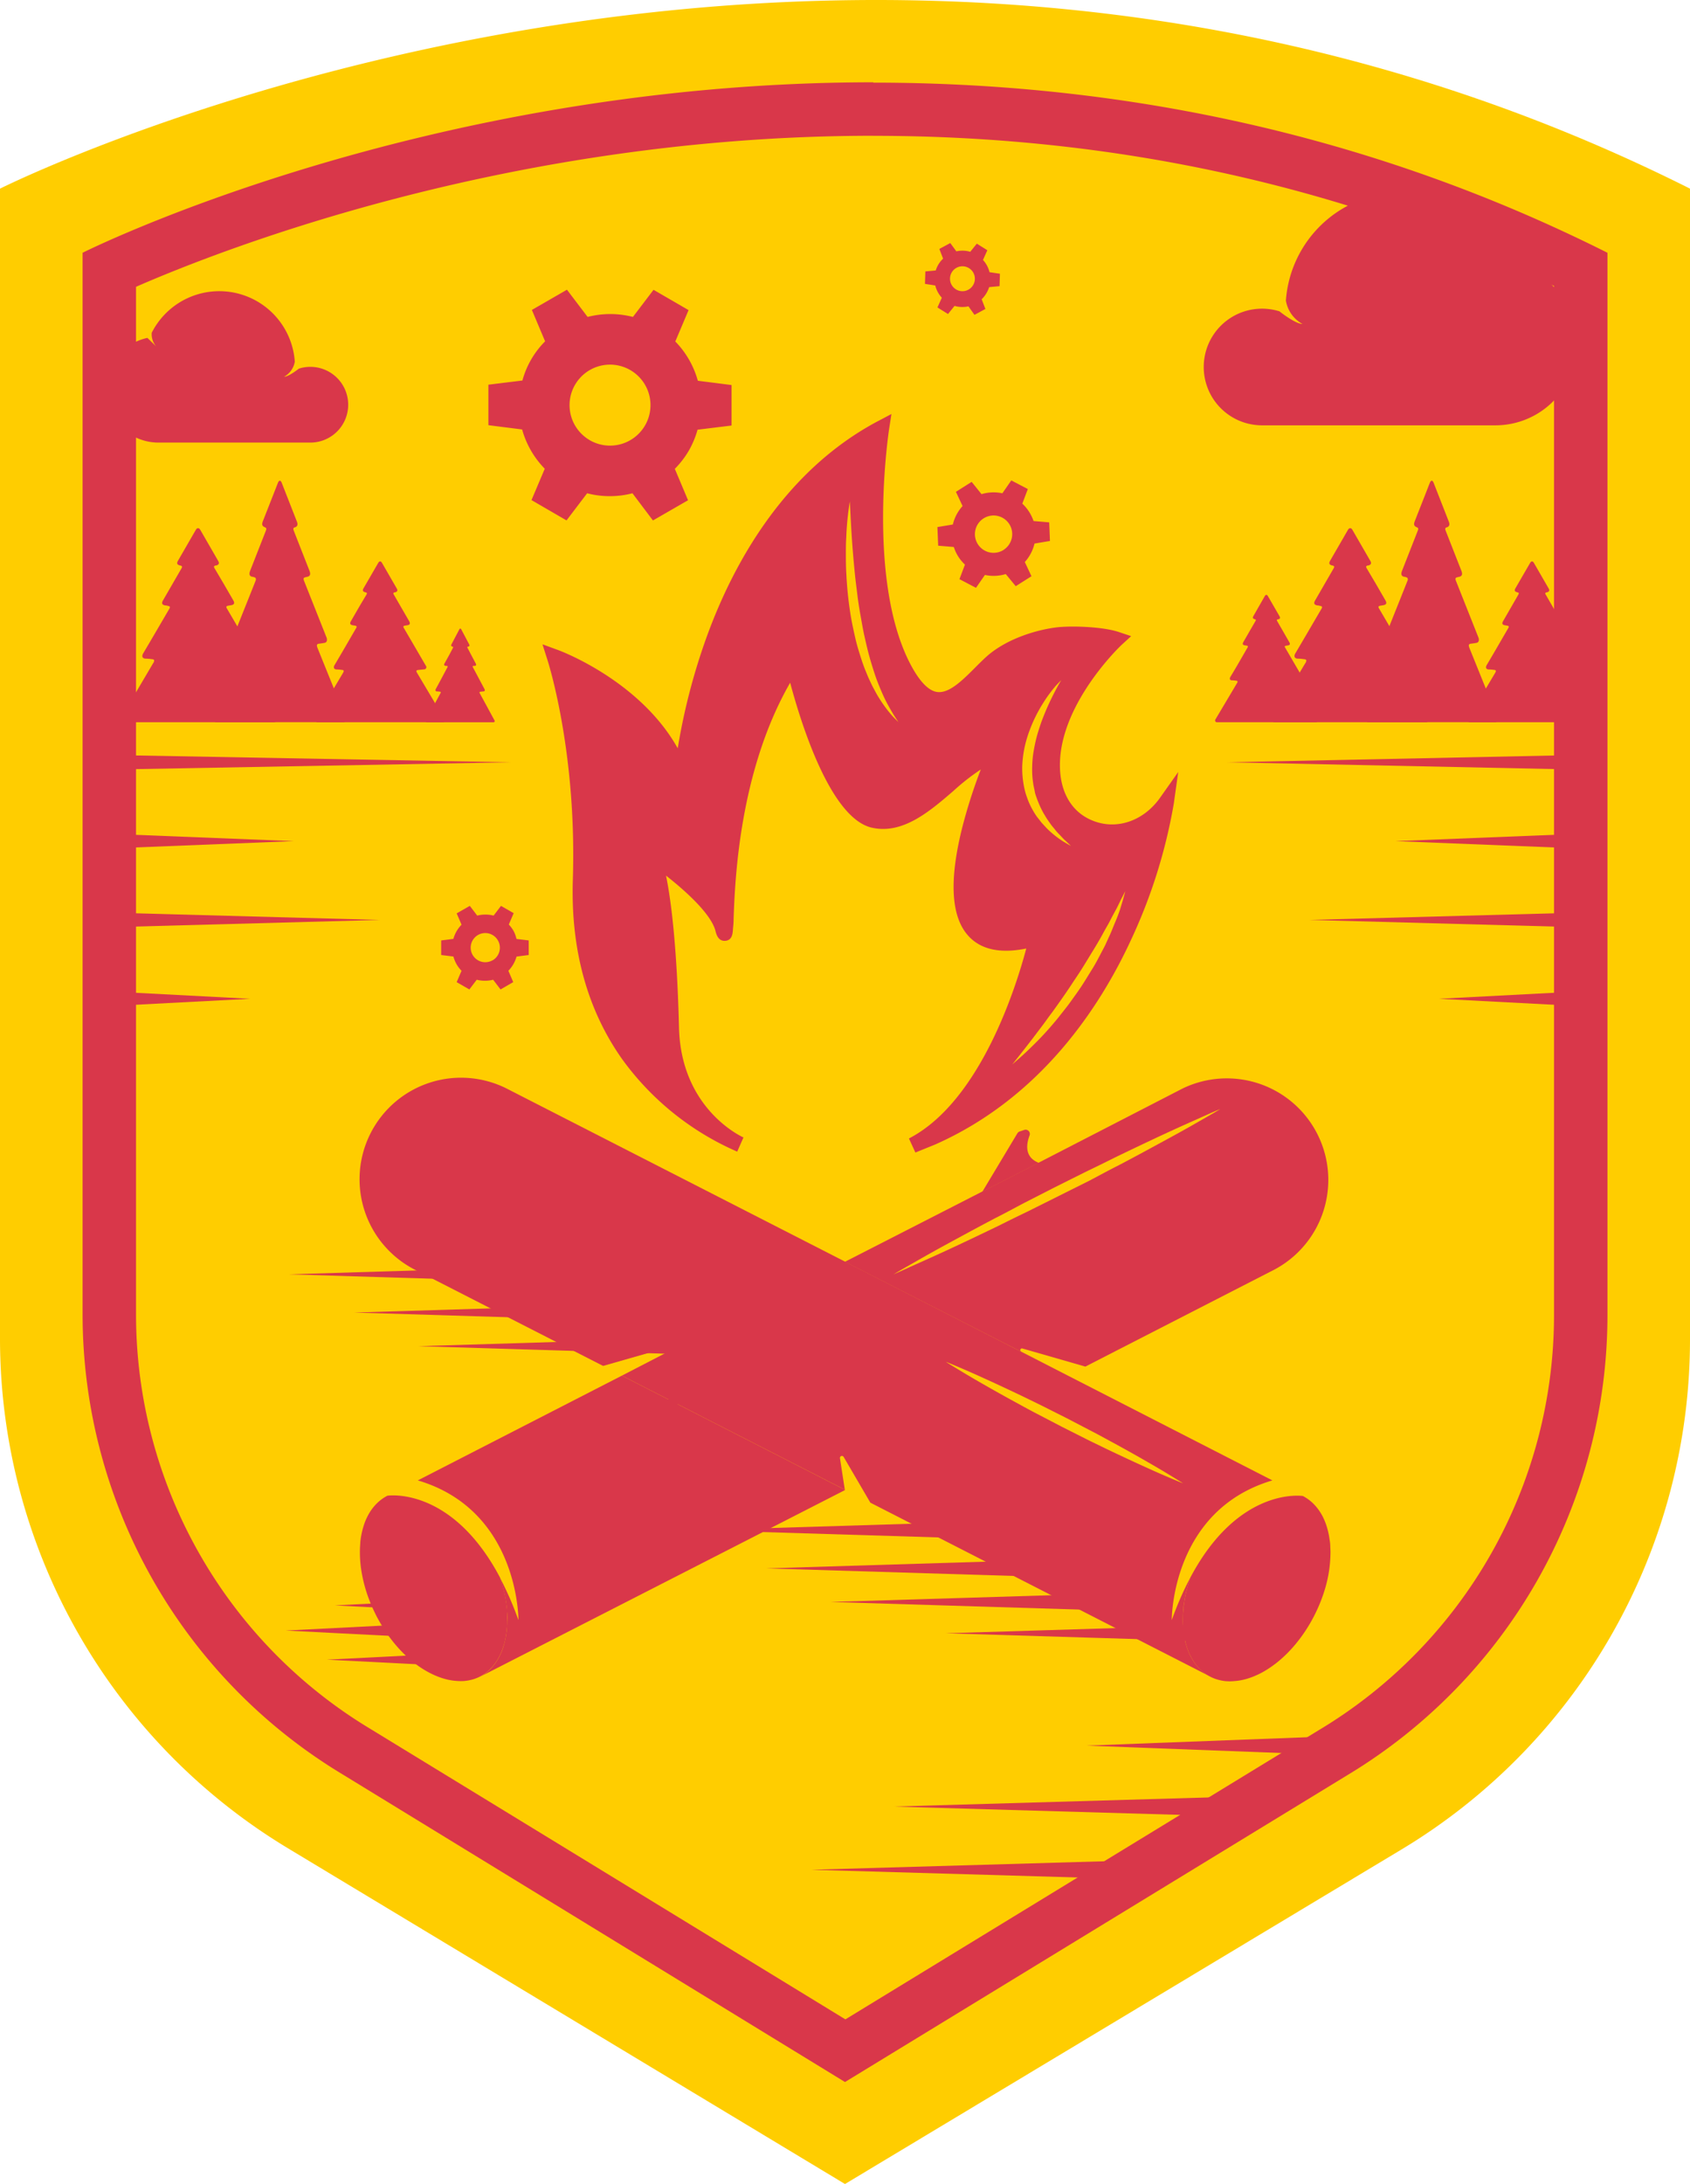 <svg id="Layer_1" data-name="Layer 1" xmlns="http://www.w3.org/2000/svg" viewBox="0 0 347.86 449.3"><defs><style>.cls-1{fill:#ffcd00}.cls-2{fill:#d9374a}</style></defs><title>Artboard 1</title><path class="cls-1" d="M347.86 38.81C173.93-48.51 0 38.81 0 38.81v236.52a122.46 122.46 0 0 0 59.27 104.9l114.66 69.07 114.54-68.82a122.46 122.46 0 0 0 59.39-105z"/><path class="cls-2" d="M173.93 306.49L128 283l-42 21.55c20.89 6.19 20.71 28.74 20.71 28.74a65.87 65.87 0 0 0-3.81-8.73c.18.51.34 1 .49 1.54a27.77 27.77 0 0 1 .92 4.72q0 .48.08 1 .06.88 0 1.74a19.43 19.43 0 0 1-.32 3.34q-.15.79-.36 1.54a14 14 0 0 1-.5 1.43 12.16 12.16 0 0 1-.64 1.31 10.11 10.11 0 0 1-1.67 2.22 8.73 8.73 0 0 1-2.19 1.6l75.22-38.46zM219.82 283l-9.62-4.94a.35.35 0 0 1 .2-.66l13 3.74 39-20a20.89 20.89 0 0 0-19-37.2l-29.63 15.26-7.17 3.67-32.68 16.71 45.9 23.42zM77.11 331.92q-.68-1.38-1.21-2.78.53 1.39 1.21 2.78zm8.29 10.42a25.23 25.23 0 0 1-2.75-2.46 25.22 25.22 0 0 0 2.75 2.46zm-6.08-6.59q-.64-1-1.23-2 .58 1.04 1.23 2z"/><path class="cls-2" d="M98.71 345a8.63 8.63 0 0 1-1.42.57 8.64 8.64 0 0 0 1.42-.57 8.73 8.73 0 0 0 2.19-1.6 8.73 8.73 0 0 1-2.19 1.6z"/><path class="cls-2" d="M100.91 343.35a10.11 10.11 0 0 0 1.67-2.22 12.16 12.16 0 0 0 .64-1.31 14 14 0 0 0 .5-1.43q.22-.74.36-1.54a19.43 19.43 0 0 0 .32-3.34v-1.74q0-.47-.08-1a27.77 27.77 0 0 0-.92-4.72c-.15-.51-.31-1-.49-1.54-10-18.87-23.17-16.81-23.17-16.81a8.63 8.63 0 0 0-1.16.72 9 9 0 0 0-1.5 1.38 10.09 10.09 0 0 0-.84 1.11 12.17 12.17 0 0 0-1.27 2.62c-.14.41-.27.85-.38 1.29s-.17.73-.24 1.11-.15.92-.19 1.4v.16q-.07.79-.08 1.62a24.27 24.27 0 0 0 .28 3.87 29.49 29.49 0 0 0 1.61 6.07q.53 1.39 1.21 2.78l.24.49c.23.46.48.9.73 1.34q.59 1 1.23 2l.36.53q.43.62.89 1.2l.26.33c.58.73 1.19 1.42 1.82 2.07a25.23 25.23 0 0 0 2.75 2.46l.71.52.66.44a19.28 19.28 0 0 0 2 1.13c.32.16.65.31 1 .45a15 15 0 0 0 1.46.52 12.17 12.17 0 0 0 2.88.51 10.11 10.11 0 0 0 1.38 0 9.2 9.2 0 0 0 1.35-.22l.49-.13a8.63 8.63 0 0 0 1.42-.57 8.73 8.73 0 0 0 2.1-1.55zm145.58-.5a10.09 10.09 0 0 1-.84-1.11 12.59 12.59 0 0 1-1.5-3.35q-.22-.74-.36-1.54a20 20 0 0 1-.31-4.23q0-.89.12-1.81 0-.46.11-.92a29 29 0 0 1 1.29-5.33 65.88 65.88 0 0 0-3.81 8.73s-.18-22.55 20.71-28.74L219.82 283l-45.89-23.46L104.41 224a20.89 20.89 0 0 0-28.11 9.09 20.89 20.89 0 0 0 9.09 28.11l38.75 19.8 14-4a.35.35 0 0 1 .2.66L128 283l45.89 23.46-1-6.49a.41.41 0 0 1 .75-.27l5.51 9.43 70 35.79a8.73 8.73 0 0 1-2.19-1.6q-.25-.21-.47-.47zm18.73-2.97a25.23 25.23 0 0 1-2.75 2.46 25.22 25.22 0 0 0 2.75-2.46zm1.46-1.63a31.79 31.79 0 0 0 3.83-5.84 32.24 32.24 0 0 0 2.08-5.08 32.25 32.25 0 0 1-2.08 5.08 31.79 31.79 0 0 1-3.83 5.84zm-14.35 7.62a9.2 9.2 0 0 1-1.16-.19 9.19 9.19 0 0 0 1.16.19zm7.98-2.08q-.72.43-1.46.77.74-.35 1.46-.77z"/><path class="cls-2" d="M247 343.35a8.73 8.73 0 0 0 2.19 1.6 8.36 8.36 0 0 0 .87.38 8.35 8.35 0 0 1-.87-.38 8.73 8.73 0 0 1-2.19-1.6z"/><path class="cls-2" d="M273.82 318.27q0-.77-.14-1.51a16.09 16.09 0 0 0-.74-3.17q-.13-.36-.27-.7a10.72 10.72 0 0 0-2.31-3.53q-.24-.24-.5-.46a8.66 8.66 0 0 0-1.69-1.14S255 305.69 245 324.56a29 29 0 0 0-1.29 5.33q-.07.47-.11.92-.1.92-.12 1.81a20 20 0 0 0 .31 4.23q.15.79.36 1.54a12.59 12.59 0 0 0 1.5 3.35 10.09 10.09 0 0 0 .84 1.11q.23.26.47.5a8.73 8.73 0 0 0 2.19 1.6 8.35 8.35 0 0 0 .87.38 9 9 0 0 0 .9.28l.26.06a9.2 9.2 0 0 0 1.16.19h.11a10.1 10.1 0 0 0 1.36 0l.71-.06a12.15 12.15 0 0 0 1.44-.25 14.44 14.44 0 0 0 2.18-.71l.73-.32q.73-.34 1.46-.77t1.44-.93l.71-.52a25.23 25.23 0 0 0 2.75-2.46q.75-.77 1.46-1.63a31.79 31.79 0 0 0 3.83-5.84 32.25 32.25 0 0 0 2.08-5.08 26.57 26.57 0 0 0 1.26-8.13c-.01-.28-.02-.59-.04-.89zm-60.05-79.07c-2.92-1.16-2.53-3.81-1.85-5.62a.87.87 0 0 0-1.1-1.13l-.94.32a.88.88 0 0 0-.47.38l-7.2 12 4.39-2.24 7.17-3.67zm24.99-75.06c-3.17 4.46-8.25 6.44-12.95 5s-7.41-5.46-7.63-11c-.5-13 12.52-25.32 12.65-25.44l2-1.83-2.54-.85c-3.34-1.11-9.47-1.28-12.42-1-4.19.44-10.56 2.29-14.75 6-.8.72-1.62 1.53-2.41 2.33-2.65 2.65-5.39 5.38-7.87 5-1.87-.3-3.79-2.41-5.72-6.25-8.73-17.46-4.16-47.48-4.12-47.78l.49-3.15-2.82 1.49c-19.46 10.33-29.82 29.64-35.08 44a128.49 128.49 0 0 0-6.09 23.28c-7.75-13.86-24-20-24.73-20.25l-3.11-1.14 1 3.14c.06.18 6.11 18.76 5.25 45.3-.46 14.38 3 26.84 10.22 37a57.5 57.5 0 0 0 22.94 18.63l.67.3 1.29-2.92c-.53-.24-12.86-5.95-13.27-22.61-.2-8.28-.81-22.18-2.67-31.26 4 3.14 9.3 7.89 10.19 11.42.14.58.53 2.11 2 2s1.53-1.61 1.58-2.3.14-1.25.14-2.25c.28-7.69 1.1-30.23 11.64-48.55 2.28 8.53 8.33 27.9 16.81 29.82 6.36 1.44 11.92-3.36 16.83-7.59a45.29 45.29 0 0 1 5.6-4.38 108.46 108.46 0 0 0-3.72 11.56c-2.82 11-2.46 18.58 1.08 22.58 2.55 2.89 6.58 3.79 12 2.69-2.07 7.81-9.44 31.47-24.15 39.08l1.33 2.89 4.05-1.64c21.69-9.61 33.9-28.19 40.32-42.08a110 110 0 0 0 8.82-28.08l.91-6.48z"/><path class="cls-2" d="M211.81 105.27a8.62 8.62 0 0 0-1.38-1.66l1.13-3-3.4-1.78-1.84 2.65a8.61 8.61 0 0 0-4.29.18L200 99.13l-3.24 2.05 1.37 2.92a8.61 8.61 0 0 0-2 3.8l-3.18.53.16 3.83 3.22.27a8.37 8.37 0 0 0 2.29 3.62l-1.13 3 3.4 1.78 1.84-2.65a8.61 8.61 0 0 0 4.29-.18l2.05 2.49 3.24-2.05-1.37-2.92a8.61 8.61 0 0 0 2-3.8l3.18-.53-.16-3.83-3.22-.27a8.62 8.62 0 0 0-.93-1.92zm-5.24 7.86a3.84 3.84 0 1 1 1.19-5.29 3.84 3.84 0 0 1-1.19 5.28zm-64.8-20.4a18.71 18.71 0 0 0 1.81-4.33l7-.86v-8.33l-6.94-.88a18.71 18.71 0 0 0-4.64-8.08l2.73-6.45-7.21-4.18-4.24 5.58a18.71 18.71 0 0 0-9.33 0l-4.25-5.6-7.22 4.16 2.72 6.46a18.17 18.17 0 0 0-4.67 8.06l-7 .86v8.33l6.94.88a18.71 18.71 0 0 0 4.66 8.08l-2.73 6.45 7.21 4.18 4.24-5.58a18.71 18.71 0 0 0 9.33 0l4.22 5.59 7.22-4.16-2.72-6.46a18.71 18.71 0 0 0 2.87-3.72zm-20.4-2.19a8.33 8.33 0 1 1 11.39-3 8.33 8.33 0 0 1-11.38 3.01zM203 60.38a5.74 5.74 0 0 0 .6-1.31l2.14-.2.08-2.56-2.14-.31a5.74 5.74 0 0 0-1.35-2.52l.9-2-2.17-1.35-1.35 1.67a5.74 5.74 0 0 0-2.86-.09L195.6 50l-2.25 1.21.77 2a5.58 5.58 0 0 0-1.51 2.43l-2.14.2-.08 2.56 2.12.33a5.74 5.74 0 0 0 1.35 2.52l-.9 2 2.17 1.35 1.35-1.67a5.74 5.74 0 0 0 2.86.09l1.24 1.75 2.25-1.21-.77-2a5.74 5.74 0 0 0 .94-1.18zm-6.24-.86a2.56 2.56 0 1 1 3.52-.83 2.56 2.56 0 0 1-3.53.83zm-91.03 132.03a6.77 6.77 0 0 0-1-1.35l1-2.34-2.61-1.5-1.52 2a6.77 6.77 0 0 0-3.37 0l-1.53-2-2.7 1.54 1 2.33a6.77 6.77 0 0 0-1.68 2.92l-2.51.32v3l2.52.31a6.57 6.57 0 0 0 1.67 2.93l-1 2.34 2.61 1.5 1.52-2a6.77 6.77 0 0 0 3.37 0l1.53 2 2.61-1.51-1-2.33a6.77 6.77 0 0 0 1.68-2.92l2.51-.32v-3l-2.52-.31a6.77 6.77 0 0 0-.58-1.61zm-4.35 6a3 3 0 1 1 1.09-4.12 3 3 0 0 1-1.09 4.14z"/><path class="cls-2" d="M179.74 27.94c49.92 0 97 10.39 140.13 30.89v211.71a99.5 99.5 0 0 1-48.25 85.29l-97.61 59.6-97.79-59.77A99.5 99.5 0 0 1 28 270.38V59c18.55-8.09 77.75-31.07 151.75-31.07m0-11C86.74 16.94 17 52 17 52v218.38A110.5 110.5 0 0 0 70.47 365l103.46 63.32 103.35-63.1a110.5 110.5 0 0 0 53.59-94.72V52c-52.31-26.26-104.63-35-151.13-35z"/><path class="cls-2" d="M236.43 331.56l-65.5-2 65.5-2v4zm23.75 6.44l-65.5-2 65.5-2v4zm-36.97-13.35l-65.5-2 65.5-2v4zm-13.45-7.86l-65.5-2 65.5-2v4zm-58.15-37.85l-65.5-2 65.5-2v4zm35.75 11.43l-65.5-2 65.5-2v4zm-48.97-18.35l-65.5-2 65.5-2v4zm-13.45-7.86l-65.49-2 65.49-2v4zm199.99-105.84l-72.34-1.5 72.34-1.5v3zm0 16.22l-37.69-1.5 37.69-1.5v3zm0 16.21l-55.41-1.5 55.41-1.5v3zm0 16.22l-28.73-1.5 28.73-1.5v3zM22.77 155.32l82.34 1.5-82.34 1.5v-3zm.01 16.22l37.69 1.5-37.69 1.5v-3zm0 16.21l55.41 1.5-55.41 1.5v-3zm0 16.22l28.73 1.5-28.73 1.5v-3zm73.88 138.96l-29.4-1.5 29.4-1.5v3zm1.65-11.16l-29.4-1.5 29.4-1.5v3zm-10.1 5.17l-29.4-1.5 29.4-1.5v3zm164.72 36.71l-69-2 69-2v4zm23.33-12.54l-52.61-2 52.61-2v4zm-40.25 25.54l-69-2 69-2v4zM311.4 54.31L308.65 57a6 6 0 0 0 1.38-4.3 24 24 0 0 0-45.35 9.14 6.73 6.73 0 0 0 3.4 4.8c-1.46 0-4.66-2.53-4.72-2.59a12 12 0 1 0-3.54 23.45h48a16.78 16.78 0 0 0 3.59-33.17zM30.35 69.52l1.78 1.73a3.87 3.87 0 0 1-.9-2.79 15.58 15.58 0 0 1 29.45 5.94 4.37 4.37 0 0 1-2.21 3.11c.95 0 3-1.64 3.07-1.68a7.79 7.79 0 1 1 2.3 15.22H32.68a10.89 10.89 0 0 1-2.33-21.54zm26.53 78.29a3.16 3.16 0 0 0-.18-.32L50 136.28c-.29-.49-.19-.67.37-.72s.93-.08 1.39-.14a.54.54 0 0 0 .44-.86l-.12-.2-5.27-9-.12-.2c-.18-.34-.12-.47.26-.55l.59-.1c.66-.1.82-.42.48-1l-1.86-3.22-2-3.39c-.19-.33-.15-.45.23-.57h.13c.55-.17.67-.46.39-.94l-3.7-6.41c-.25-.43-.64-.43-.89 0s-.52.9-.78 1.35l-2.89 5c-.32.56-.22.83.39 1h.06c.42.13.46.24.25.61l-1.66 2.87-2.16 3.74c-.33.57-.16.89.49 1 .21 0 .42.06.62.11.36.08.41.22.24.54l-.12.2c-1.76 3-3.5 6-5.28 9-.38.64-.15 1.11.56 1.1a10.19 10.19 0 0 1 1.29.12c.39 0 .5.24.32.59 0 .09-.1.17-.15.26l-6.56 11.13a.66.66 0 0 0-.08.74c.15.25.4.24.64.24h30.93a.53.53 0 0 0 .45-.77zm34.62.13a2.61 2.61 0 0 0-.15-.26l-5.51-9.27c-.24-.4-.16-.55.31-.59l1.15-.12a.45.45 0 0 0 .37-.72l-.1-.17-4.36-7.47-.1-.17c-.15-.28-.1-.39.22-.46l.49-.08c.55-.08.68-.35.4-.84l-1.54-2.66-1.62-2.81c-.16-.28-.12-.37.19-.47h.1c.45-.14.55-.38.32-.78l-3.06-5.3c-.21-.36-.53-.36-.74 0l-.65 1.12-2.38 4.11c-.27.46-.18.69.32.84h.05c.35.11.38.2.21.5L74 124.72l-1.78 3.09c-.27.47-.13.74.4.82l.51.09c.29.07.34.18.2.45l-.1.17c-1.45 2.49-2.89 5-4.36 7.47-.31.53-.12.92.47.91a8.43 8.43 0 0 1 1.07.1c.33 0 .41.2.26.49l-.12.21-5.5 9.25a.55.55 0 0 0-.07.61c.13.21.33.2.53.2h25.62a.43.43 0 0 0 .37-.64z"/><path class="cls-2" d="M101.79 148.21a1.57 1.57 0 0 0-.08-.15l-2.94-5.41c-.13-.23-.08-.32.17-.35l.61-.07c.22 0 .3-.2.2-.42l-.05-.1-2.32-4.36-.05-.1c-.08-.16-.05-.23.12-.27h.26c.29 0 .36-.21.21-.49l-.82-1.55-.86-1.64c-.09-.16-.06-.22.1-.28h.06c.24-.08.3-.22.17-.46l-1.63-3.09c-.11-.21-.28-.21-.39 0l-.34.65-1.27 2.41c-.14.27-.1.4.17.49.19.06.21.12.11.29l-.73 1.39-1 1.8c-.14.27-.07.43.22.48l.29.02c.16 0 .18.1.1.26l-.05.1c-.77 1.45-1.54 2.91-2.33 4.35-.17.31-.07.54.25.53a4.13 4.13 0 0 1 .57.06c.17 0 .22.12.14.29l-.07.12-2.94 5.4a.34.34 0 0 0 0 .36c.07.12.18.12.28.12h13.65a.25.25 0 0 0 .19-.38zm-30.65-.59c0-.14-.1-.26-.15-.39l-5.63-13.92c-.24-.6-.16-.83.32-.89s.78-.1 1.17-.18.57-.52.37-1.07l-.1-.25-4.45-11.21-.1-.25c-.15-.42-.1-.59.22-.69l.5-.12c.56-.13.69-.53.4-1.26l-1.57-4-1.65-4.21c-.16-.42-.12-.55.2-.71h.11c.46-.21.57-.57.33-1.17l-3.13-8c-.21-.54-.54-.54-.76 0s-.44 1.12-.66 1.68l-2.44 6.21c-.27.69-.18 1 .33 1.26h.05c.35.17.39.3.21.76l-1.4 3.57-1.82 4.64c-.27.7-.14 1.11.41 1.23.18 0 .35.08.52.13s.35.27.2.67l-.1.25c-1.48 3.74-3 7.48-4.46 11.2-.32.79-.13 1.38.48 1.37a6 6 0 0 1 1.09.15c.33.06.42.3.27.73 0 .11-.08.21-.13.32l-5.62 13.88a1.14 1.14 0 0 0-.07.92c.13.32.34.3.54.3h25.89a1.64 1.64 0 0 0 .25 0c.34-.04.51-.49.38-.95zm222.86.19a3.16 3.16 0 0 0-.18-.32l-6.67-11.21c-.29-.49-.19-.67.37-.72s.93-.08 1.39-.14a.54.54 0 0 0 .44-.86l-.12-.2-5.27-9-.12-.2c-.18-.34-.12-.47.26-.55l.59-.1c.66-.1.82-.42.48-1l-1.86-3.22-2-3.39c-.19-.33-.15-.45.23-.57h.13c.55-.17.67-.46.39-.94l-3.7-6.41c-.25-.43-.64-.43-.89 0s-.52.9-.78 1.35l-2.89 5c-.32.56-.22.83.39 1h.06c.42.13.46.24.25.61l-1.66 2.87-2.16 3.74c-.33.57-.16.89.49 1 .21 0 .42.06.62.11.36.08.41.22.24.54l-.12.2c-1.76 3-3.5 6-5.28 9-.38.64-.15 1.11.56 1.1a10.19 10.19 0 0 1 1.29.12c.39 0 .5.24.32.59 0 .09-.1.17-.15.26L262 147.6a.66.66 0 0 0-.08.74c.15.25.4.24.64.24h30.93a.53.53 0 0 0 .51-.77zm34.6.13a2.61 2.61 0 0 0-.15-.26l-5.51-9.27c-.24-.4-.16-.55.31-.59l1.15-.12a.45.45 0 0 0 .37-.72l-.1-.17-4.36-7.47-.1-.17c-.15-.28-.1-.39.22-.46l.49-.08c.55-.08.68-.35.4-.84l-1.54-2.66-1.62-2.81c-.16-.28-.12-.37.19-.47h.1c.45-.14.55-.38.32-.78l-3.06-5.3c-.21-.36-.53-.36-.74 0l-.65 1.12-2.38 4.11c-.27.46-.18.69.32.84h.05c.35.11.38.2.21.5l-1.37 2.38-1.78 3.09c-.27.47-.13.74.4.82l.51.09c.29.07.34.18.2.45l-.1.17c-1.45 2.49-2.89 5-4.36 7.47-.31.53-.12.92.47.91a8.43 8.43 0 0 1 1.07.1c.33 0 .41.2.26.49l-.12.21-5.5 9.25a.55.55 0 0 0-.07.61c.13.21.33.2.53.2h25.58a.43.43 0 0 0 .36-.64z"/><path class="cls-2" d="M271.16 148.08a2.07 2.07 0 0 0-.12-.21l-4.37-7.35c-.19-.32-.12-.44.25-.47l.91-.09a.35.35 0 0 0 .29-.57l-.08-.13-3.45-5.92-.08-.13c-.12-.22-.08-.31.17-.36l.39-.07c.44-.07.54-.28.31-.67l-1.21-2.11-1.28-2.22c-.13-.22-.1-.29.15-.37h.08c.36-.11.44-.3.26-.62l-2.43-4.2c-.16-.28-.42-.28-.59 0l-.51.89-1.85 3.24c-.21.37-.14.54.25.66.28.09.3.16.16.4l-1.09 1.88-1.41 2.45c-.21.37-.11.59.32.65l.41.07c.23.05.27.14.16.36l-.08.13c-1.15 2-2.29 4-3.46 5.92-.25.42-.1.73.37.72a6.68 6.68 0 0 1 .84.08c.26 0 .32.16.21.39l-.1.17-4.36 7.33a.43.43 0 0 0-.05.49c.1.17.26.16.42.16h20.27a.34.34 0 0 0 .3-.5zm37.08-.46c0-.14-.1-.26-.15-.39l-5.63-13.92c-.24-.6-.16-.83.32-.89s.78-.1 1.17-.18.57-.52.37-1.07l-.1-.25-4.45-11.21-.1-.25c-.15-.42-.1-.59.22-.69l.5-.12c.56-.13.69-.53.4-1.26l-1.57-4-1.65-4.21c-.16-.42-.12-.55.2-.71h.11c.46-.21.57-.57.33-1.17l-3.13-8c-.21-.54-.54-.54-.76 0s-.44 1.12-.66 1.68l-2.44 6.21c-.27.69-.18 1 .33 1.26h.05c.35.17.39.3.21.76l-1.4 3.57-1.82 4.64c-.27.7-.14 1.11.41 1.23.18 0 .35.08.52.13s.35.27.2.67l-.1.25c-1.48 3.74-3 7.48-4.46 11.2-.32.79-.13 1.38.48 1.37a6 6 0 0 1 1.09.15c.33.06.42.3.27.73 0 .11-.08.21-.13.32l-5.62 13.88a1.14 1.14 0 0 0-.07.92c.13.32.34.3.54.3h25.87a1.64 1.64 0 0 0 .25 0c.36-.04.54-.49.4-.95zm-2.16-97.64h7.37v7.37h-7.37z"/><path class="cls-1" d="M174.93 103.15s.12 3 .4 7.41c.15 2.21.36 4.79.64 7.54.13 1.38.33 2.79.5 4.22s.4 2.89.66 4.33.5 2.89.82 4.3.63 2.79 1 4.11.76 2.58 1.16 3.78.85 2.29 1.28 3.3.86 1.92 1.29 2.71.82 1.46 1.14 2c.69 1.09 1.11 1.71 1.11 1.71l-.38-.38c-.24-.25-.63-.6-1.05-1.1a22.62 22.62 0 0 1-1.47-1.86 27.08 27.08 0 0 1-1.67-2.6l-.84-1.56-.8-1.71-.76-1.85c-.24-.64-.47-1.29-.7-2-.43-1.35-.87-2.74-1.2-4.19s-.65-2.91-.91-4.39a76.27 76.27 0 0 1-.94-8.76c-.09-1.4-.1-2.76-.1-4s0-2.5.08-3.62a57.41 57.41 0 0 1 .74-7.39zm43.5 36.78a55.35 55.35 0 0 0-2.77 5.38c-.37.82-.74 1.72-1.11 2.68s-.69 2-1 3a32.09 32.09 0 0 0-.75 3.31 21 21 0 0 0-.34 3.45 18 18 0 0 0 .21 3.43c.07.56.23 1.1.32 1.65s.3 1.06.48 1.57a21.24 21.24 0 0 0 1.3 2.85c.26.43.5.85.76 1.25l.79 1.13c.26.36.56.67.81 1a9.38 9.38 0 0 0 .76.88c.52.51.92 1 1.33 1.36.78.72 1.22 1.16 1.22 1.16s-.53-.29-1.46-.84a17.41 17.41 0 0 1-1.6-1.11 19.43 19.43 0 0 1-1.92-1.68l-1-1.08c-.33-.39-.63-.83-1-1.26a17 17 0 0 1-1.68-3c-.23-.55-.43-1.13-.63-1.72a16.43 16.43 0 0 1-.43-1.82 19.67 19.67 0 0 1-.31-3.8 23 23 0 0 1 .44-3.76 24.89 24.89 0 0 1 1-3.5 30.09 30.09 0 0 1 2.79-5.71 29.61 29.61 0 0 1 2.63-3.61c.73-.79 1.16-1.21 1.16-1.21zM208.35 219l1.15-1.45c.73-.92 1.76-2.24 3-3.84l1.95-2.58c.7-.91 1.38-1.91 2.14-2.9 1.44-2 3-4.19 4.44-6.42.75-1.1 1.48-2.21 2.16-3.32l1-1.64 1-1.63c.65-1.07 1.26-2.1 1.8-3.11s1.11-1.93 1.56-2.82.9-1.69 1.29-2.41l.93-1.9c.53-1 .85-1.65.85-1.65s-.16.65-.48 1.79l-.6 2c-.27.78-.59 1.65-1 2.6s-.78 2-1.27 3l-.74 1.63c-.26.55-.57 1.09-.86 1.66-.59 1.13-1.19 2.29-1.9 3.42s-1.4 2.29-2.14 3.42-1.55 2.22-2.32 3.3-1.62 2.09-2.39 3.09c-1.62 2-3.18 3.72-4.61 5.15s-2.66 2.59-3.55 3.36-1.41 1.25-1.41 1.25zm-24.42 43.16s1-.61 2.8-1.63 4.35-2.5 7.45-4.19 6.72-3.66 10.63-5.72c2-1 4-2.1 6-3.15l6.26-3.2 6.29-3.14c2.07-1 4.13-2 6.11-3 4-1.93 7.7-3.69 10.91-5.17s5.91-2.66 7.79-3.51 3-1.29 3-1.29-1 .61-2.8 1.64-4.34 2.5-7.45 4.19-6.72 3.67-10.63 5.72c-2 1-4 2.1-6 3.15L218 246l-6.29 3.14c-2.07 1-4.13 2-6.11 3-4 1.93-7.7 3.69-10.91 5.17s-5.91 2.66-7.79 3.52-2.97 1.33-2.97 1.33zm10.75 17.99s3.2 1.26 7.88 3.4c2.35 1.06 5.06 2.33 8 3.73 1.44.71 2.94 1.42 4.45 2.18l4.57 2.3 4.53 2.36c1.5.77 3 1.58 4.37 2.33 2.83 1.53 5.45 3 7.67 4.28 4.47 2.56 7.36 4.42 7.36 4.42s-3.2-1.26-7.88-3.4c-2.35-1.06-5.06-2.33-8-3.73-1.44-.71-2.94-1.41-4.45-2.18l-4.57-2.3-4.53-2.36c-1.5-.77-3-1.58-4.37-2.34-2.83-1.53-5.45-3-7.67-4.28-4.46-2.56-7.36-4.41-7.36-4.41z"/></svg>